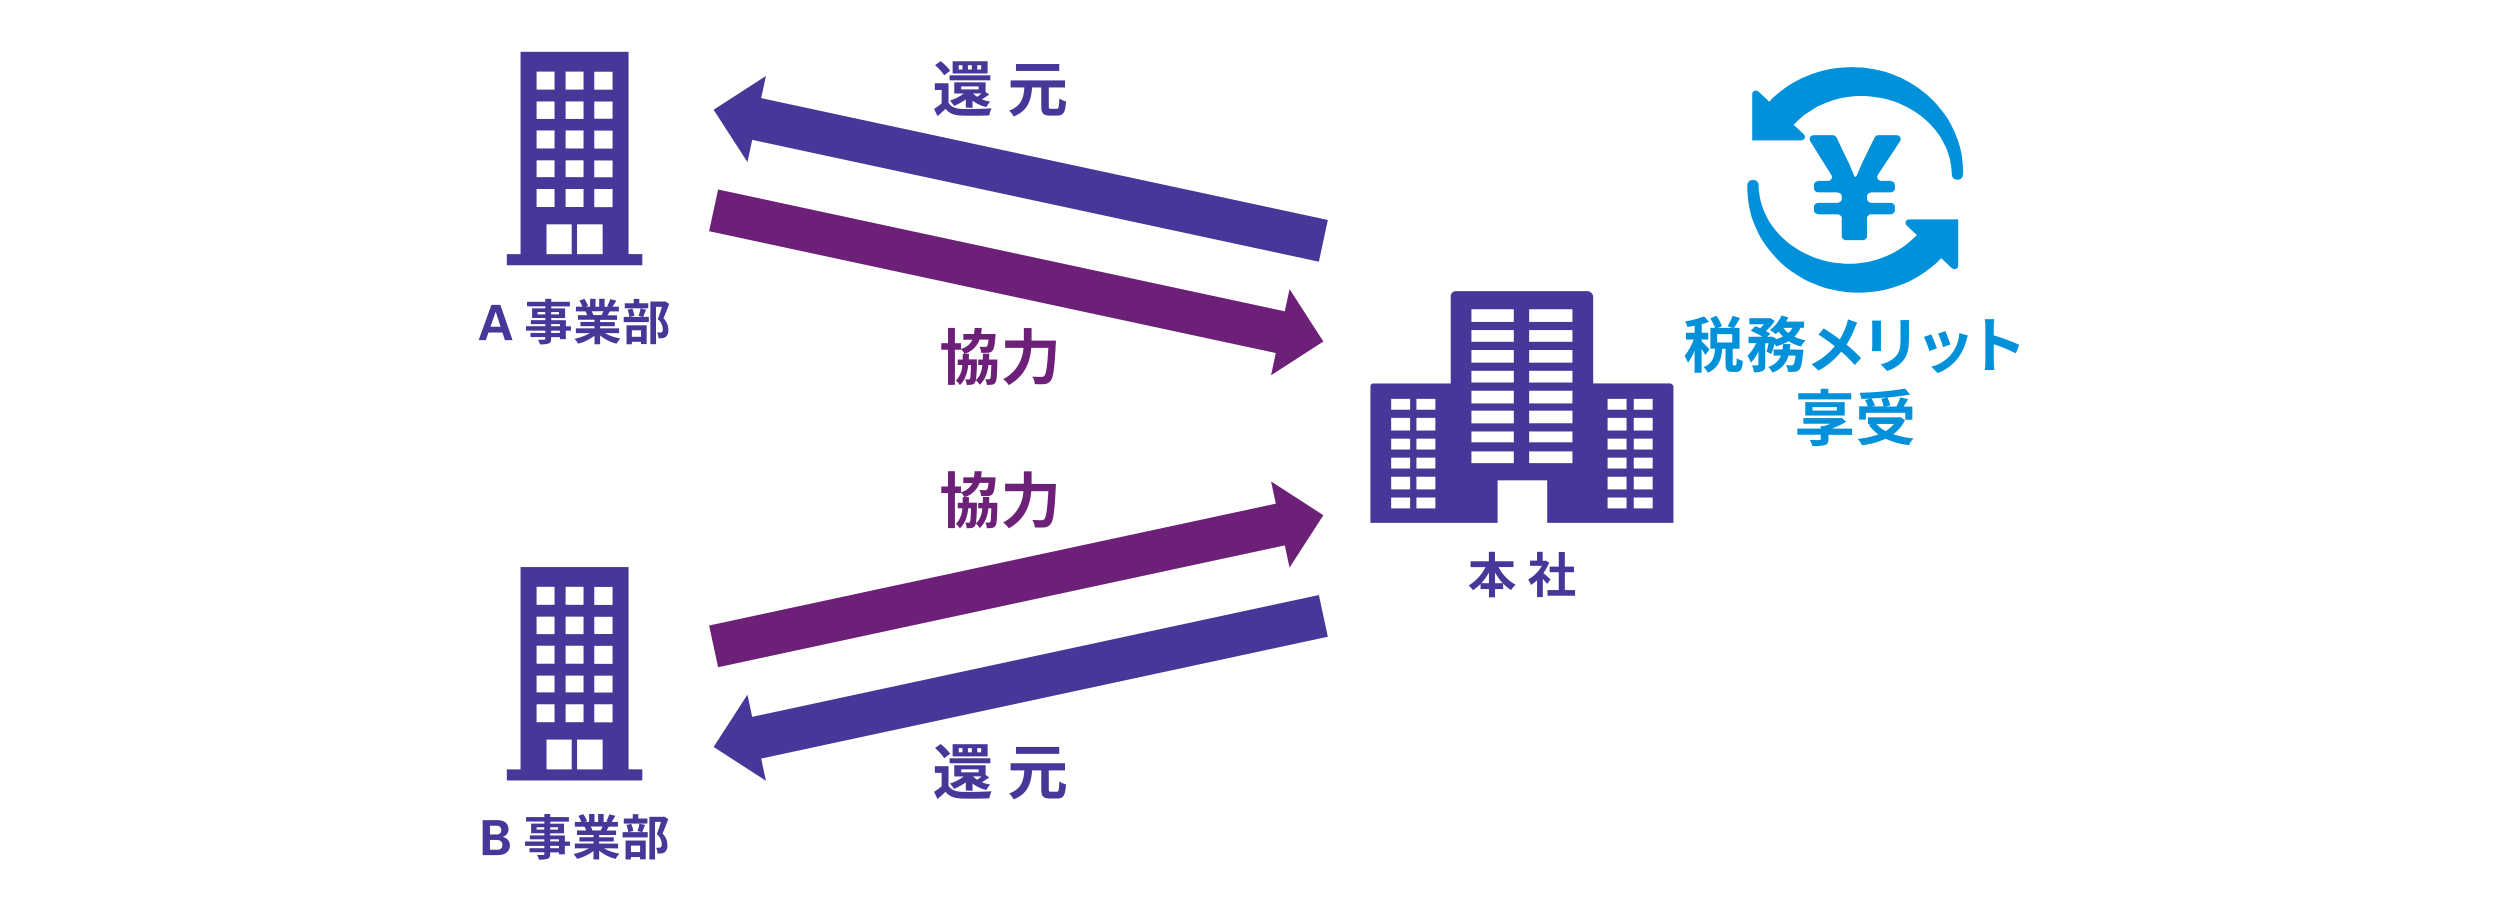 <svg xmlns="http://www.w3.org/2000/svg" viewBox="0 0 820 300"><defs><style>.cls-1,.cls-7,.cls-8{fill:none;}.cls-2,.cls-3{fill:#483698;}.cls-2,.cls-6{fill-rule:evenodd;}.cls-4{fill:#6d2077;}.cls-5,.cls-6{fill:#0091da;}.cls-7{stroke:#483698;}.cls-7,.cls-8{stroke-miterlimit:10;stroke-width:14px;}.cls-8{stroke:#6d2077;}</style></defs><g id="レイヤー_2" data-name="レイヤー 2"><g id="レイヤー_1-2" data-name="レイヤー 1"><rect class="cls-1" width="820" height="300"/><path class="cls-2" d="M542.08,134.39h-6.21v-3.56h6.21Zm0,6.83h-6.21v-4.16h6.21Zm0,6.23h-6.21v-3.56h6.21Zm0,6.24h-6.21v-3.57h6.21Zm0,6.83h-6.21v-4.16h6.21Zm0,6.23h-6.21v-3.56h6.21Zm-8.57-32.36h-6.22v-3.56h6.22Zm0,6.83h-6.22v-4.16h6.22Zm0,6.23h-6.22v-3.56h6.22Zm0,6.24h-6.22v-3.57h6.22Zm0,6.83h-6.22v-4.16h6.22Zm0,6.23h-6.22v-3.56h6.22Zm-17.75-61.16h-14.2v-4.15h14.2Zm0,6.53h-14.2v-3.85h14.2Zm0,6.83h-14.2V114.8h14.2Zm0,6.53h-14.2v-3.86h14.2Zm0,6.83h-14.2v-4.15h14.2Zm0,6.53h-14.2v-4.15h14.2Zm0,6.24h-14.2v-3.56h14.2Zm0,6.83h-14.2v-3.86h14.2Zm-19.23-46.32h-13.9v-4.15h13.9Zm0,6.53h-13.9v-3.85h13.9Zm0,6.83h-13.9V114.8h13.9Zm0,6.53h-13.9v-3.86h13.9Zm0,6.83h-13.9v-4.15h13.9Zm0,6.53h-13.9v-4.15h13.9Zm0,6.24h-13.9v-3.56h13.9Zm0,6.83h-13.9v-3.86h13.9ZM470.8,134.39h-6.21v-3.56h6.21Zm0,6.83h-6.21v-4.16h6.21Zm0,6.23h-6.21v-3.56h6.21Zm0,6.24h-6.21v-3.57h6.21Zm0,6.83h-6.21v-4.16h6.21Zm0,6.23h-6.21v-3.56h6.21Zm-8.28-32.36H456.3v-3.56h6.22Zm0,6.83H456.3v-4.16h6.22Zm0,6.23H456.3v-3.56h6.22Zm0,6.24H456.3v-3.57h6.22Zm0,6.83H456.3v-4.16h6.22Zm0,6.23H456.3v-3.56h6.22Zm85.18-41H522.56V97.28a2,2,0,0,0-2.07-1.78H477.6a1.71,1.71,0,0,0-1.77,1.78v28.5H450.39a1,1,0,0,0-.89.89V171.5h41.71V157.55h16.27V171.5h41.41V126.67A1.34,1.34,0,0,0,547.7,125.78Z"/><path class="cls-3" d="M491.53,186a13.85,13.85,0,0,0,5.58,5.81,8.16,8.16,0,0,0-1.47,1.73,12.75,12.75,0,0,1-2.61-2.14v1.82h-2.66v2.71h-2v-2.71h-2.75v-1.68a14.12,14.12,0,0,1-2.5,2.05,9.1,9.1,0,0,0-1.39-1.58,14.29,14.29,0,0,0,5.51-6h-4.89v-1.92h6V181h2v3.09h6.07V186Zm-3.16,5.29v-3.49a19,19,0,0,1-2.51,3.49Zm4.55,0a18.22,18.22,0,0,1-2.55-3.52v3.52Z"/><path class="cls-3" d="M507.46,191.54c-.34-.44-.88-1.08-1.42-1.68v6h-1.89v-5.52a13.07,13.07,0,0,1-2,1.53,7.65,7.65,0,0,0-.9-1.81,12,12,0,0,0,4.49-4.48h-3.88v-1.71h2.28V181H506v2.95h.71l.34-.08,1.07.69a15.81,15.81,0,0,1-1.88,3.42c.76.63,2,1.73,2.33,2.05Zm9.17,2v1.85h-9.06v-1.85h3.7v-5.86h-3v-1.84h3v-4.79h2v4.79h3v1.84h-3v5.86Z"/><path class="cls-2" d="M200.92,29.42h-6v-5.9h6Zm0,9.53h-6V33.31h6Zm0,9.79h-6v-5.9h6Zm0,9.41h-6V52.63h6Zm0,9.78h-6V62h6Zm-3.26,15.43h-8.39V73.58h8.39Zm-10.14,0h-8.26V73.58h8.26ZM176,62h5.89v5.89H176Zm0-9.41h5.89v5.52H176Zm0-9.79h5.89v5.9H176Zm0-9.53h5.89V39H176Zm0-9.79h5.89v5.9H176ZM185.52,62h5.88v5.89h-5.88Zm0-9.41h5.88v5.52h-5.88Zm0-9.79h5.88v5.9h-5.88Zm0-9.53h5.88V39h-5.88Zm0-9.79h5.88v5.9h-5.88Zm20.65,59.84V17H170.74V83.36h-4.5V87h44.44V83.36Z"/><path class="cls-3" d="M164.12,100l4,11.56h-2.5l-.83-2.5h-4.58l-.86,2.5H157L161.18,100Zm.07,7.17-1.6-4.93-1.71,4.93Z"/><path class="cls-3" d="M187.25,108.45h-1.67v2.78h-1.93v-.65h-2.88v.49c0,1-.23,1.33-.85,1.6a8.4,8.4,0,0,1-2.84.28,5.66,5.66,0,0,0-.62-1.51c.77,0,1.71,0,2,0s.4-.11.4-.4v-.49H174V109.2h4.87v-.75h-6.34V107h6.34v-.69h-4.74V105h4.74v-.7h-4.34v-3.17h4.34v-.66h-6V99h6V98h1.94v1h6.11v1.5h-6.11v.66h4.54v3.17h-4.54v.7h4.81v2h1.67Zm-8.42-5.33v-.77h-2.51v.77Zm1.94-.77v.77h2.59v-.77Zm0,4.64h2.88v-.69h-2.88Zm2.88,1.46h-2.88v.75h2.88Z"/><path class="cls-3" d="M198.43,109.25A14.2,14.2,0,0,0,203.5,111a9.33,9.33,0,0,0-1.28,1.73,13.6,13.6,0,0,1-5.38-2.7v2.88H195v-2.79a15.28,15.28,0,0,1-5.36,2.6,8.85,8.85,0,0,0-1.22-1.59,16.9,16.9,0,0,0,5.06-1.87h-4.59v-1.57H195V107h-4.61V105.6H195v-.72h-5.41v-1.49h3a7.26,7.26,0,0,0-.54-1.25l.19,0h-3.34v-1.55h2.14a14.16,14.16,0,0,0-1-2l1.63-.56a13,13,0,0,1,1.22,2.26l-.79.29h1.46V98h1.78v2.61h1.18V98h1.79v2.61h1.43l-.58-.18a12.17,12.17,0,0,0,1-2.32l2,.48c-.45.74-.88,1.46-1.25,2H203v1.55h-3c-.25.46-.51.9-.75,1.28h3.14v1.49h-5.56v.72h4.81V107h-4.81v.7h6.23v1.57Zm-4.35-7.14a8.27,8.27,0,0,1,.54,1.23l-.27,0h3c.19-.38.38-.85.56-1.28Z"/><path class="cls-3" d="M211.9,101.57c-.35.88-.67,1.76-.94,2.36h1.85v1.73h-8.23v-1.73h1.83a10.16,10.16,0,0,0-.56-2.36l1.55-.32a7.84,7.84,0,0,1,.66,2.33l-1.51.35h4.26l-1.36-.33a16.86,16.86,0,0,0,.66-2.42Zm.74-.44h-7.72V99.48h2.93V98.06h1.84v1.42h2.95Zm-7.14,5.57h6.61v6.15h-1.86v-.74h-3v.8H205.5Zm1.76,1.65v2.12h3v-2.12Zm12.24-8.7c-.56,1.55-1.26,3.39-1.9,4.75a5.11,5.11,0,0,1,1.6,3.74,2.72,2.72,0,0,1-.87,2.39,2.55,2.55,0,0,1-1.08.4,7.63,7.63,0,0,1-1.28,0,4.27,4.27,0,0,0-.47-1.87,5.8,5.8,0,0,0,.9,0A1.71,1.71,0,0,0,217,109c.29-.17.39-.54.39-1.09a4.61,4.61,0,0,0-1.64-3.26c.47-1.14,1-2.77,1.36-4h-1.93V112.9h-1.86v-14h4.51l.29-.08Z"/><path class="cls-2" d="M200.92,198.42h-6v-5.9h6Zm0,9.53h-6v-5.64h6Zm0,9.79h-6v-5.9h6Zm0,9.41h-6v-5.52h6Zm0,9.78h-6V231h6Zm-3.26,15.43h-8.39v-9.78h8.39Zm-10.14,0h-8.26v-9.78h8.26ZM176,231h5.89v5.89H176Zm0-9.41h5.89v5.52H176Zm0-9.79h5.89v5.9H176Zm0-9.53h5.89V208H176Zm0-9.79h5.89v5.9H176ZM185.52,231h5.88v5.89h-5.88Zm0-9.41h5.88v5.52h-5.88Zm0-9.79h5.88v5.9h-5.88Zm0-9.53h5.88V208h-5.88Zm0-9.79h5.88v5.9h-5.88Zm20.65,59.84V186H170.74v66.36h-4.5V256h44.44v-3.64Z"/><path class="cls-3" d="M158.32,269h4.93l.74.06a4.4,4.4,0,0,1,.77.16,2.66,2.66,0,0,1,.73.32,2.61,2.61,0,0,1,.65.57,3.26,3.26,0,0,1,.39.66,2.77,2.77,0,0,1,.2.66,3.07,3.07,0,0,1,.06.57,2.54,2.54,0,0,1-2,2.51v0a3.43,3.43,0,0,1,1.12.4,2.62,2.62,0,0,1,.76.67,2.65,2.65,0,0,1,.44.83,3.13,3.13,0,0,1,.13.91,2.8,2.8,0,0,1-.51,1.71,3.39,3.39,0,0,1-1.18,1,3,3,0,0,1-.78.27,6.69,6.69,0,0,1-.86.14c-.27,0-.53,0-.76.05h-4.84Zm2.39,4.71h1.72l.6,0a1.88,1.88,0,0,0,.65-.16,1.16,1.16,0,0,0,.52-.44,1.58,1.58,0,0,0,.2-.86,1.4,1.4,0,0,0-.2-.83,1.22,1.22,0,0,0-.5-.43,2,2,0,0,0-.66-.16l-.66,0h-1.67Zm0,5h1.66l.85,0a2.63,2.63,0,0,0,.77-.17,1.24,1.24,0,0,0,.57-.47,1.6,1.6,0,0,0,.21-.89,1.56,1.56,0,0,0-.24-1,1.47,1.47,0,0,0-.64-.49,2.64,2.64,0,0,0-.86-.19l-.91,0h-1.41Z"/><path class="cls-3" d="M186.94,277.45h-1.67v2.78h-1.93v-.65h-2.88v.49c0,.95-.23,1.33-.85,1.6a8.44,8.44,0,0,1-2.84.28,5.66,5.66,0,0,0-.62-1.51c.77,0,1.71,0,2,0s.4-.11.4-.4v-.49h-4.87V278.2h4.87v-.75h-6.34V276h6.34v-.69h-4.74V274h4.74v-.7h-4.34v-3.17h4.34v-.66h-6V268h6v-1h1.94v1h6.11v1.5h-6.11v.66H185v3.17h-4.54v.7h4.81v2h1.67Zm-8.42-5.33v-.77H176v.77Zm1.94-.77v.77h2.59v-.77Zm0,4.64h2.88v-.69h-2.88Zm2.88,1.46h-2.88v.75h2.88Z"/><path class="cls-3" d="M198.12,278.25a14.14,14.14,0,0,0,5.07,1.74,9.33,9.33,0,0,0-1.28,1.73,13.6,13.6,0,0,1-5.38-2.7v2.88h-1.87v-2.79a15.28,15.28,0,0,1-5.36,2.6,8.85,8.85,0,0,0-1.22-1.59,17,17,0,0,0,5.06-1.87h-4.59v-1.57h6.11V276h-4.61V274.6h4.61v-.72h-5.41v-1.49h3a7.26,7.26,0,0,0-.54-1.25l.19,0h-3.35v-1.55h2.15a15.34,15.34,0,0,0-1-2l1.63-.56a12.27,12.27,0,0,1,1.21,2.26l-.78.29h1.46V267H195v2.61h1.19V267H198v2.61h1.43l-.58-.18a13.58,13.58,0,0,0,1-2.32l2,.48c-.45.74-.88,1.46-1.25,2h2.08v1.55h-3c-.25.46-.51.9-.75,1.28h3.14v1.49h-5.56v.72h4.8V276h-4.8v.7h6.23v1.57Zm-4.36-7.14a7.46,7.46,0,0,1,.55,1.23l-.27.05h3c.19-.38.38-.85.56-1.28Z"/><path class="cls-3" d="M211.59,270.57c-.35.88-.67,1.76-1,2.36h1.86v1.73h-8.23v-1.73h1.83a10.16,10.16,0,0,0-.56-2.36l1.55-.32a8.15,8.15,0,0,1,.66,2.33l-1.51.35h4.26l-1.36-.33a16.86,16.86,0,0,0,.66-2.42Zm.74-.44h-7.72v-1.65h2.93v-1.42h1.84v1.42h3Zm-7.14,5.57h6.61v6.15h-1.86v-.74h-3v.8h-1.76Zm1.76,1.65v2.12h3v-2.12Zm12.24-8.7c-.56,1.55-1.26,3.39-1.9,4.75a5.11,5.11,0,0,1,1.6,3.74,2.72,2.72,0,0,1-.87,2.39,2.59,2.59,0,0,1-1.09.4,7.57,7.57,0,0,1-1.28,0,4.4,4.4,0,0,0-.46-1.87,5.8,5.8,0,0,0,.9,0,1.71,1.71,0,0,0,.59-.13c.29-.17.38-.54.38-1.09a4.59,4.59,0,0,0-1.63-3.26c.46-1.14,1-2.77,1.36-4h-1.94V281.9H213v-14h4.51l.29-.08Z"/><path class="cls-4" d="M327.13,117.92s0,.56,0,.8c-.1,4.45-.2,6.21-.64,6.75a1.57,1.57,0,0,1-1.14.7,9.86,9.86,0,0,1-1.68.08,4.78,4.78,0,0,0-.5-1.9,9.12,9.12,0,0,0,1.14.06.55.55,0,0,0,.48-.24c.2-.3.28-1.42.36-4.45h-.94c-.34,2.77-1.14,4.89-2.88,6.49a5.62,5.62,0,0,0-1.28-1.5,1.73,1.73,0,0,1-.28.78,1.42,1.42,0,0,1-1.1.68,9.21,9.21,0,0,1-1.6.08,4.73,4.73,0,0,0-.48-1.84c.48,0,.82.06,1.06.06a.46.46,0,0,0,.46-.24c.2-.3.3-1.44.38-4.51h-.9c-.32,2.81-1.08,5-2.76,6.59a6.88,6.88,0,0,0-1.28-1.48,7.65,7.65,0,0,0,2.08-5.11h-1.49v-1.8h1.63c0-.58,0-1.2,0-1.84h.58a7.8,7.8,0,0,0-1.14-1.56v.2h-2v11.51h-2.27V114.72h-2.2v-2.16h2.2v-5h2.27v5h2v1.88a5.8,5.8,0,0,0,3.76-3h-3v-1.88h3.5a18.52,18.52,0,0,0,.2-2H322a18.91,18.91,0,0,1-.22,2h4.78l-.06.8c-.22,2.88-.48,4.16-1,4.72a2,2,0,0,1-1.42.62,15.49,15.49,0,0,1-2.26,0,4.74,4.74,0,0,0-.6-2,18.34,18.34,0,0,0,1.86.08.77.77,0,0,0,.62-.18c.22-.22.4-.84.54-2.22h-2.94a7.53,7.53,0,0,1-4.84,4.66h1.36c0,.64,0,1.26-.06,1.84h2.66s0,.54,0,.78a46.14,46.14,0,0,1-.32,6c1.32-1.16,1.88-2.8,2.12-4.93h-1.36v-1.8h1.5q0-.9.06-1.92h2.06c0,.66,0,1.3-.08,1.92Z"/><path class="cls-4" d="M346.35,111.72s0,.82-.06,1.14c-.4,8-.8,11-1.68,12a2.7,2.7,0,0,1-2,1.12,20.34,20.34,0,0,1-3.2,0,5.53,5.53,0,0,0-.82-2.46c1.26.1,2.44.1,3,.1a1.18,1.18,0,0,0,.94-.32c.6-.62,1-3.25,1.32-9.19h-5.6c-.32,4.14-1.72,9-7.35,12.19a9.49,9.49,0,0,0-1.86-1.94,12.22,12.22,0,0,0,6.65-10.25h-6v-2.44h6.13V107.6h2.54v4.12Z"/><path class="cls-3" d="M311.12,33.71c.78,1.34,2.18,1.9,4.22,2,2.4.1,7.12,0,9.88-.18a10.84,10.84,0,0,0-.74,2.32c-2.48.12-6.72.16-9.16.06s-4-.68-5.18-2.22c-.8.78-1.62,1.54-2.64,2.4l-1.12-2.36a24,24,0,0,0,2.48-1.84V29.5h-2.24V27.32h4.5Zm-1.42-9a15.58,15.58,0,0,0-3-3.32l1.82-1.36a17.38,17.38,0,0,1,3.14,3.18Zm1.76,0h13.38v1.64H311.46Zm5.32,10.59V32.6a18.42,18.42,0,0,1-3.86,2.15A11.33,11.33,0,0,0,311.56,33a15,15,0,0,0,4.54-2.32H313V27h10.28v3.18l1.2.82c-.82.56-1.66,1.12-2.42,1.58a13.61,13.61,0,0,0,2.76.75,7.28,7.28,0,0,0-1.3,1.78A11.32,11.32,0,0,1,319,33v2.38Zm7.16-11.21H312.46v-4h11.48Zm-8.26-2.7h-1.22V22.8h1.22Zm-.44,7.94H321v-1h-5.72Zm3.52-7.94h-1.28V22.8h1.28Zm.4,9.26a6.81,6.81,0,0,0,1.36,1.1,16.25,16.25,0,0,0,1.44-1.1Zm2.66-9.26h-1.28V22.8h1.28Z"/><path class="cls-3" d="M346.58,35.69c.66,0,.78-.52.88-3.4a6.87,6.87,0,0,0,2.2,1c-.24,3.58-.84,4.62-2.88,4.62h-2.4c-2.26,0-2.84-.76-2.84-3.1V28.68h-3c-.36,4.17-1.28,7.59-6.06,9.53A6.86,6.86,0,0,0,331,36.27c4.16-1.56,4.72-4.27,5-7.59h-4.52V26.36h17.84v2.32H344v6.13c0,.76.12.88.78.88Zm.86-12.43h-14.2V21h14.2Z"/><path class="cls-3" d="M311.12,257.71c.78,1.34,2.18,1.9,4.22,2,2.4.1,7.12,0,9.88-.18a10.84,10.84,0,0,0-.74,2.32c-2.48.12-6.72.16-9.16.06s-4-.68-5.18-2.22c-.8.78-1.62,1.54-2.64,2.4l-1.12-2.36a24,24,0,0,0,2.48-1.84V253.5h-2.24v-2.18h4.5Zm-1.42-9a15.58,15.58,0,0,0-3-3.32l1.82-1.36a17.38,17.38,0,0,1,3.14,3.18Zm1.76,0h13.38v1.64H311.46Zm5.32,10.59V256.6a18.42,18.42,0,0,1-3.86,2.15,11.33,11.33,0,0,0-1.36-1.75,15,15,0,0,0,4.54-2.32H313V251h10.28v3.18l1.2.82c-.82.56-1.66,1.12-2.42,1.58a13.61,13.61,0,0,0,2.76.75,7.28,7.28,0,0,0-1.3,1.78A11.32,11.32,0,0,1,319,257v2.38Zm7.16-11.21H312.46v-4h11.48Zm-8.26-2.7h-1.22v1.38h1.22Zm-.44,7.94H321v-1h-5.72Zm3.52-7.94h-1.28v1.38h1.28Zm.4,9.26a6.81,6.81,0,0,0,1.36,1.1,16.25,16.25,0,0,0,1.44-1.1Zm2.66-9.26h-1.28v1.38h1.28Z"/><path class="cls-3" d="M346.58,259.69c.66,0,.78-.52.88-3.4a6.87,6.87,0,0,0,2.2,1c-.24,3.58-.84,4.62-2.88,4.62h-2.4c-2.26,0-2.84-.76-2.84-3.1v-6.13h-3c-.36,4.17-1.28,7.59-6.06,9.53a6.86,6.86,0,0,0-1.48-1.94c4.16-1.56,4.72-4.27,5-7.59h-4.52v-2.32h17.84v2.32H344v6.13c0,.76.12.88.78.88Zm.86-12.43h-14.2V245h14.2Z"/><path class="cls-4" d="M327.13,164.92s0,.56,0,.8c-.1,4.45-.2,6.21-.64,6.75a1.57,1.57,0,0,1-1.14.7,9.86,9.86,0,0,1-1.68.08,4.78,4.78,0,0,0-.5-1.9,9.12,9.12,0,0,0,1.14.06.55.55,0,0,0,.48-.24c.2-.3.28-1.42.36-4.45h-.94c-.34,2.77-1.14,4.89-2.88,6.49a5.62,5.62,0,0,0-1.28-1.5,1.73,1.73,0,0,1-.28.78,1.42,1.42,0,0,1-1.1.68,9.21,9.21,0,0,1-1.6.08,4.73,4.73,0,0,0-.48-1.84c.48,0,.82.06,1.06.06a.46.46,0,0,0,.46-.24c.2-.3.3-1.44.38-4.51h-.9c-.32,2.81-1.08,5-2.76,6.59a6.88,6.88,0,0,0-1.28-1.48,7.65,7.65,0,0,0,2.08-5.11h-1.49v-1.8h1.63c0-.58,0-1.2,0-1.84h.58a7.8,7.8,0,0,0-1.14-1.56v.2h-2v11.51h-2.27V161.72h-2.2v-2.16h2.2v-5h2.27v5h2v1.88a5.8,5.8,0,0,0,3.76-3h-3v-1.88h3.5a18.52,18.52,0,0,0,.2-2H322a18.91,18.91,0,0,1-.22,2h4.78l-.06.8c-.22,2.88-.48,4.16-1,4.72a2,2,0,0,1-1.42.62,15.49,15.49,0,0,1-2.26,0,4.74,4.74,0,0,0-.6-2,18.34,18.34,0,0,0,1.86.08.77.77,0,0,0,.62-.18c.22-.22.4-.84.54-2.22h-2.94a7.53,7.53,0,0,1-4.84,4.66h1.36c0,.64,0,1.26-.06,1.84h2.66s0,.54,0,.78a46.14,46.14,0,0,1-.32,6c1.32-1.16,1.88-2.8,2.12-4.93h-1.36v-1.8h1.5q0-.9.06-1.92h2.06c0,.66,0,1.3-.08,1.92Z"/><path class="cls-4" d="M346.35,158.72s0,.82-.06,1.14c-.4,8-.8,11-1.68,12a2.7,2.7,0,0,1-2,1.12,20.34,20.34,0,0,1-3.2,0,5.53,5.53,0,0,0-.82-2.46c1.26.1,2.44.1,3,.1a1.18,1.18,0,0,0,.94-.32c.6-.62,1-3.25,1.32-9.19h-5.6c-.32,4.14-1.72,9-7.35,12.19a9.49,9.49,0,0,0-1.86-1.94,12.22,12.22,0,0,0,6.65-10.25h-6v-2.44h6.13V154.6h2.54v4.12Z"/><path class="cls-5" d="M559.32,116.44a17.53,17.53,0,0,0-1.2-2v7.81h-2.3V115a17.86,17.86,0,0,1-2.18,4,11.81,11.81,0,0,0-1.1-2.26,19.76,19.76,0,0,0,3-5.37H553v-2.22h2.86v-2.32c-.84.16-1.66.3-2.44.4a8.24,8.24,0,0,0-.66-1.82,28.59,28.59,0,0,0,6.2-1.66l1.58,1.82a20.85,20.85,0,0,1-2.38.76v2.82h2.14v2.22h-2.14V112c.54.44,2.18,2.18,2.56,2.62Zm9.9,3.41c.3,0,.38-.3.42-2.38a6.17,6.17,0,0,0,2,.9c-.2,2.86-.74,3.62-2.18,3.62h-1.32c-1.78,0-2.16-.7-2.16-2.78V114.4h-1.1c-.28,3.45-1.12,6.25-4.72,7.87a6.9,6.9,0,0,0-1.38-1.88c3-1.22,3.54-3.37,3.76-6H561v-6.86h1.54a18,18,0,0,0-1.56-3.1l2-.86a15.36,15.36,0,0,1,1.82,3.4l-1.28.56h4.7l-1.56-.56a21.49,21.49,0,0,0,1.64-3.42l2.44.78c-.66,1.16-1.38,2.36-2,3.2h1.84v6.86h-2.26v4.79c0,.6,0,.66.3.66Zm-1.06-10.25h-4.94v2.72h4.94Z"/><path class="cls-5" d="M590.56,107.54a9.82,9.82,0,0,1-2,2.92,15.56,15.56,0,0,0,3.68,1.18,9.13,9.13,0,0,0-1.5,2,14.41,14.41,0,0,1-4.08-1.72,16,16,0,0,1-4.08,1.68,7.57,7.57,0,0,0-.56-.84,23.35,23.35,0,0,1-1,3.34l-1.6-.74a26.07,26.07,0,0,0,.64-2.76H579v7c0,1.08-.16,1.72-.86,2.08a5.9,5.9,0,0,1-2.82.42,7.92,7.92,0,0,0-.68-2.26c.74,0,1.54,0,1.8,0s.32-.06.32-.3v-4.29a12,12,0,0,1-2.5,3.71,13.33,13.33,0,0,0-1.08-2.3,12.72,12.72,0,0,0,2.84-4.13h-2.5v-2.08h4.58a29,29,0,0,0-3.86-1.94l1.5-1.52c.48.18,1,.4,1.58.64a12.49,12.49,0,0,0,1.26-1.26h-4.8v-2h6.46l.36-.08,1.52,1a14.93,14.93,0,0,1-2.92,3.3,11.19,11.19,0,0,1,1.46.88l-1,1h1l.32-.1,1.44.48-.08.46a12.12,12.12,0,0,0,2.44-.92,11.31,11.31,0,0,1-1.42-1.66,11.91,11.91,0,0,1-.9.86,17.46,17.46,0,0,0-1.94-1.34,11.92,11.92,0,0,0,3.82-4.76l2.22.6a13.41,13.41,0,0,1-.74,1.4h5.9v2Zm.94,7.16s0,.62-.08.9c-.32,3.47-.68,5-1.26,5.65a2.2,2.2,0,0,1-1.46.7,15.28,15.28,0,0,1-2.24,0,5.16,5.16,0,0,0-.64-2.2,16.94,16.94,0,0,0,1.72.1.81.81,0,0,0,.64-.22c.28-.26.54-1.12.76-3h-2.32a8,8,0,0,1-5.26,5.56,6.73,6.73,0,0,0-1.38-1.84,6.41,6.41,0,0,0,4.18-3.72h-2.42v-2h2.92a16.7,16.7,0,0,0,.2-1.78h2.38c-.06.6-.12,1.2-.2,1.78Zm-6.56-7.16a7.84,7.84,0,0,0,1.66,1.7,6.08,6.08,0,0,0,1.32-1.7Z"/><path class="cls-5" d="M609.18,105.82a15.81,15.81,0,0,0-.82,1.78,28.52,28.52,0,0,1-2.7,5.44,50.45,50.45,0,0,1,4.76,4.41l-2.06,2.3a40.89,40.89,0,0,0-4.42-4.41,24.87,24.87,0,0,1-7.44,6.19l-2.3-2.06a21.84,21.84,0,0,0,7.6-5.91,51.87,51.87,0,0,0-5.36-3.78l1.72-2.06c1.6,1,3.66,2.4,5.28,3.6a21.8,21.8,0,0,0,2.2-4.74,14.63,14.63,0,0,0,.48-1.84Z"/><path class="cls-5" d="M617,105.16c0,.44-.06.88-.06,1.52v6.76c0,.5,0,1.28.06,1.74h-3c0-.38.1-1.16.1-1.76v-6.74a13.6,13.6,0,0,0-.08-1.52Zm9.22-.18c0,.56-.08,1.2-.08,2v4c0,4.3-.84,6.14-2.32,7.79a11.62,11.62,0,0,1-4.86,2.9l-2.1-2.2a9.36,9.36,0,0,0,4.9-2.52c1.36-1.51,1.62-3,1.62-6.13V107a14.11,14.11,0,0,0-.12-2Z"/><path class="cls-5" d="M635.3,114.22l-2.44.92a40.4,40.4,0,0,0-1.82-4.62l2.4-.86C633.94,110.68,634.9,113.1,635.3,114.22Zm10.16-4.16c-.24.64-.36,1.06-.48,1.46a16.25,16.25,0,0,1-2.72,5.87,15.62,15.62,0,0,1-6.7,5l-2.1-2.14a11.82,11.82,0,0,0,9.18-11ZM639.72,113l-2.4.84a33.31,33.31,0,0,0-1.62-4.44l2.38-.78C638.46,109.46,639.44,112.06,639.72,113Z"/><path class="cls-5" d="M661.19,115.9a57.28,57.28,0,0,0-7.23-3v5.67c0,.58.11,2,.19,2.78H651a21.4,21.4,0,0,0,.2-2.78V107.1a13,13,0,0,0-.2-2.42h3.13a21.63,21.63,0,0,0-.19,2.42V110a64.94,64.94,0,0,1,8.37,3.1Z"/><path class="cls-5" d="M607.5,142.63h-7.76v1.46c0,1.18-.34,1.66-1.3,1.94a16.62,16.62,0,0,1-4,.26,8.84,8.84,0,0,0-.82-2c1.16.06,2.72.06,3.06.06s.52-.1.52-.4v-1.36h-7.68v-2h7.68v-.84h1.12a20.94,20.94,0,0,0,2-.76h-8.8v-1.86h12l.54-.1,1.48,1.3a28.21,28.21,0,0,1-4.74,2.26h6.7ZM607.2,131H589.82v-2h7.38v-1.48h2.48V129h7.52Zm-15.08,5.3v-4.4h12.94v4.4Zm2.38-1.64h8v-1.14h-8Z"/><path class="cls-5" d="M624.83,137.76a11.89,11.89,0,0,1-3.85,4.67,27.45,27.45,0,0,0,6.63,1.36,11.5,11.5,0,0,0-1.46,2.22,24.27,24.27,0,0,1-7.65-2.1,26.22,26.22,0,0,1-7.78,2.14,8.19,8.19,0,0,0-1.4-2.1,27.93,27.93,0,0,0,6.8-1.46,13.69,13.69,0,0,1-3.16-3.15l.66-.28h-.94v-2.18h10.11l.44-.1ZM612,137.62H609.8v-4.34h2.86a12.47,12.47,0,0,0-.94-2.06l1.78-.5c-1,.06-2,.1-3,.12a7.53,7.53,0,0,0-.54-2,112.29,112.29,0,0,0,14.93-1.36l1.6,1.92c-2.16.4-4.75.72-7.41,1a10.48,10.48,0,0,1,.9,2.58l-1.48.36H622a21.44,21.44,0,0,0,1.3-3l2.55.6c-.46.84-1,1.66-1.44,2.4h2.84v4.34h-2.32v-2.28H612Zm6.94-7.28c-1.68.16-3.42.28-5.12.36A11.36,11.36,0,0,1,615,133l-1,.3h3.82a12,12,0,0,0-.76-2.48Zm-3.48,8.72a11.67,11.67,0,0,0,3,2.33,10.13,10.13,0,0,0,2.73-2.33Z"/><polygon class="cls-6" points="590.7 46.05 590.7 46.05 591.08 45.94 591.46 45.88 591.68 45.67 591.95 45.35 592.01 44.98 592.01 44.66 591.84 44.34 591.63 44.02 588.31 40.93 589.45 39.81 590.59 38.74 591.68 37.78 592.99 36.93 594.29 36.08 595.54 35.27 596.9 34.58 598.37 33.94 599.78 33.41 601.24 32.88 602.71 32.45 604.23 32.08 605.81 31.86 607.33 31.65 608.91 31.49 610.54 31.49 612 31.49 613.47 31.65 614.83 31.81 616.24 32.02 617.6 32.24 619.07 32.61 620.32 32.98 621.68 33.41 622.98 33.94 624.23 34.53 625.48 35.12 626.67 35.81 627.82 36.45 628.96 37.25 630.04 37.99 631.13 38.9 632.11 39.81 633.03 40.66 633.9 41.62 634.83 42.69 635.59 43.7 636.35 44.77 637 45.88 637.6 47.06 638.25 48.23 638.68 49.4 639.12 50.68 639.5 51.96 639.72 53.19 639.99 54.52 640.1 55.85 640.21 57.19 640.21 57.56 640.37 57.93 640.48 58.25 640.7 58.47 640.97 58.68 641.35 58.84 641.62 58.89 642 59 642.38 58.89 642.76 58.84 643.09 58.68 643.36 58.47 643.58 58.15 643.74 57.88 643.79 57.56 643.9 57.19 643.9 55.43 643.74 53.67 643.58 51.86 643.3 50.15 642.92 48.44 642.43 46.74 641.84 45.14 641.24 43.59 640.48 41.99 639.72 40.45 638.85 38.95 637.92 37.57 636.89 36.23 635.8 34.9 634.66 33.57 633.47 32.4 632.16 31.17 630.8 30.1 629.45 29.04 628.03 28.08 626.51 27.12 624.99 26.32 623.41 25.46 621.78 24.83 620.1 24.13 618.36 23.55 616.62 23.12 614.83 22.75 612.98 22.43 611.13 22.16 609.23 22.11 607.33 22 605.37 22.11 603.47 22.21 601.63 22.43 599.72 22.75 597.88 23.17 596.03 23.71 594.29 24.29 592.55 24.99 590.81 25.73 589.13 26.59 587.55 27.49 585.98 28.5 584.45 29.62 583.04 30.74 581.57 32.02 580.32 33.36 576.85 30.1 576.52 29.84 576.14 29.73 575.87 29.73 575.49 29.78 575.11 30 574.89 30.21 574.78 30.53 574.73 30.9 574.73 46.05 590.7 46.05"/><polygon class="cls-6" points="609.69 96 609.69 96 611.64 95.95 613.55 95.79 615.39 95.57 617.3 95.25 619.09 94.83 620.99 94.29 622.73 93.7 624.47 93.06 626.21 92.32 627.89 91.41 629.47 90.5 631.04 89.49 632.57 88.36 633.98 87.24 635.45 86.02 636.7 84.68 640.17 87.94 640.5 88.15 640.88 88.31 641.15 88.31 641.53 88.2 641.91 87.99 642.13 87.78 642.24 87.46 642.29 87.08 642.29 71.97 626.26 71.97 625.88 72.03 625.5 72.13 625.28 72.35 625.07 72.61 625.01 72.99 625.01 73.31 625.17 73.68 625.39 73.95 628.71 77.1 627.57 78.22 626.42 79.23 625.28 80.2 624.03 81.1 622.73 81.91 621.43 82.71 620.07 83.4 618.65 84.04 617.24 84.57 615.77 85.11 614.25 85.53 612.79 85.91 611.16 86.12 609.69 86.34 608.06 86.5 606.48 86.5 604.96 86.5 603.55 86.34 602.19 86.23 600.78 86.02 599.42 85.75 597.95 85.38 596.7 85 595.34 84.57 594.04 84.04 592.74 83.45 591.54 82.87 590.34 82.22 589.2 81.53 588.06 80.73 586.92 79.98 585.89 79.08 584.91 78.22 583.99 77.31 583.06 76.35 582.19 75.28 581.43 74.27 580.67 73.2 579.97 72.13 579.37 70.91 578.77 69.73 578.34 68.56 577.9 67.28 577.52 66.05 577.25 64.77 577.03 63.43 576.87 62.1 576.81 60.76 576.81 60.39 576.65 60.01 576.49 59.69 576.27 59.48 576.05 59.27 575.67 59.11 575.4 59.05 575.02 59 574.64 59.05 574.26 59.11 573.93 59.27 573.66 59.48 573.44 59.8 573.28 60.07 573.17 60.39 573.12 60.76 573.12 62.52 573.28 64.34 573.44 66.1 573.72 67.81 574.1 69.52 574.53 71.23 575.13 72.83 575.78 74.43 576.49 75.98 577.25 77.53 578.17 79.02 579.1 80.41 580.13 81.75 581.22 83.08 582.36 84.41 583.55 85.64 584.8 86.82 586.16 87.94 587.52 88.95 588.99 89.91 590.51 90.87 591.97 91.73 593.6 92.53 595.23 93.17 596.92 93.86 598.66 94.45 600.4 94.88 602.19 95.25 603.98 95.57 605.88 95.84 607.79 95.95 609.69 96"/><polygon class="cls-6" points="600.67 57.4 600.67 57.4 600.85 57.68 600.97 58.02 600.85 58.41 600.67 58.7 600.55 58.92 600.18 59.2 599.87 59.32 599.51 59.32 596.46 59.32 596.21 59.43 595.97 59.49 595.66 59.6 595.42 59.71 595.24 59.99 595.11 60.22 594.99 60.44 594.99 60.67 594.99 61.8 594.99 62.08 595.11 62.3 595.24 62.53 595.42 62.7 595.66 62.87 595.97 63.04 596.21 63.09 596.46 63.09 602.62 63.09 602.93 63.21 603.17 63.26 603.41 63.32 603.66 63.49 603.84 63.71 604.02 63.94 604.09 64.22 604.09 64.44 604.09 65.23 604.09 65.46 604.02 65.69 603.84 65.91 603.66 66.14 603.41 66.31 603.17 66.42 602.93 66.47 602.62 66.53 596.46 66.53 596.21 66.53 595.97 66.64 595.66 66.76 595.42 66.92 595.24 67.09 595.11 67.32 594.99 67.55 594.99 67.88 594.99 68.95 594.99 69.23 595.11 69.46 595.24 69.69 595.42 69.91 595.66 70.08 595.97 70.14 596.21 70.25 596.46 70.31 602.62 70.31 602.93 70.31 603.17 70.36 603.41 70.53 603.66 70.7 603.84 70.87 604.02 71.09 604.09 71.32 604.09 71.66 604.09 77.46 604.09 77.69 604.15 77.97 604.33 78.14 604.51 78.36 604.76 78.53 604.94 78.7 605.25 78.76 605.55 78.76 610.98 78.76 611.23 78.76 611.47 78.7 611.71 78.53 611.96 78.36 612.14 78.14 612.32 77.97 612.38 77.69 612.38 77.46 612.38 71.66 612.38 71.32 612.51 71.09 612.63 70.87 612.81 70.7 613.06 70.53 613.24 70.36 613.61 70.31 613.85 70.31 620.01 70.31 620.38 70.25 620.62 70.14 620.87 70.08 621.05 69.91 621.29 69.69 621.42 69.46 621.48 69.23 621.54 68.95 621.54 67.88 621.48 67.55 621.42 67.32 621.29 67.09 621.05 66.92 620.87 66.76 620.62 66.64 620.38 66.53 620.01 66.53 613.85 66.53 613.61 66.47 613.24 66.42 613.06 66.31 612.81 66.14 612.63 65.91 612.51 65.69 612.38 65.46 612.38 65.23 612.38 64.44 612.38 64.22 612.51 63.94 612.63 63.71 612.81 63.49 613.06 63.32 613.24 63.26 613.61 63.21 613.85 63.09 620.01 63.09 620.38 63.09 620.62 63.04 620.87 62.87 621.05 62.7 621.29 62.53 621.42 62.3 621.48 62.08 621.54 61.8 621.54 60.67 621.48 60.44 621.42 60.22 621.29 59.99 621.05 59.71 620.87 59.6 620.62 59.49 620.38 59.43 620.01 59.32 617.14 59.32 616.84 59.32 616.47 59.2 616.11 58.92 615.86 58.7 615.8 58.3 615.68 58.02 615.8 57.68 615.99 57.29 623.19 46.36 623.37 46.02 623.43 45.62 623.37 45.34 623.25 45 623 44.66 622.64 44.44 622.33 44.38 621.97 44.33 616.23 44.33 615.8 44.38 615.38 44.55 615.13 44.78 614.89 45.06 611.1 52.78 609.94 55.37 608.91 57.8 608.72 57.91 608.6 58.02 608.36 57.91 608.24 57.8 607.2 55.37 606.71 54.08 606.04 52.78 602.38 45.06 602.13 44.78 601.83 44.55 601.46 44.38 601.03 44.33 594.99 44.33 594.69 44.38 594.32 44.44 594.02 44.66 593.71 44.95 593.65 45.34 593.59 45.62 593.65 45.96 593.71 46.24 600.67 57.4"/><line class="cls-7" x1="434.06" y1="79" x2="246.3" y2="38.63"/><polygon class="cls-3" points="245.16 53.17 251.23 24.9 234.06 36 245.16 53.17"/><line class="cls-8" x1="421.83" y1="109.37" x2="234.06" y2="69"/><polygon class="cls-4" points="416.9 123.1 422.97 94.83 434.06 112 416.9 123.1"/><line class="cls-8" x1="234.06" y1="212" x2="421.83" y2="171.63"/><polygon class="cls-4" points="416.9 157.9 422.97 186.17 434.06 169 416.9 157.9"/><line class="cls-7" x1="246.3" y1="242.37" x2="434.06" y2="202"/><polygon class="cls-3" points="245.16 227.83 251.23 256.1 234.06 245 245.16 227.83"/></g></g></svg>